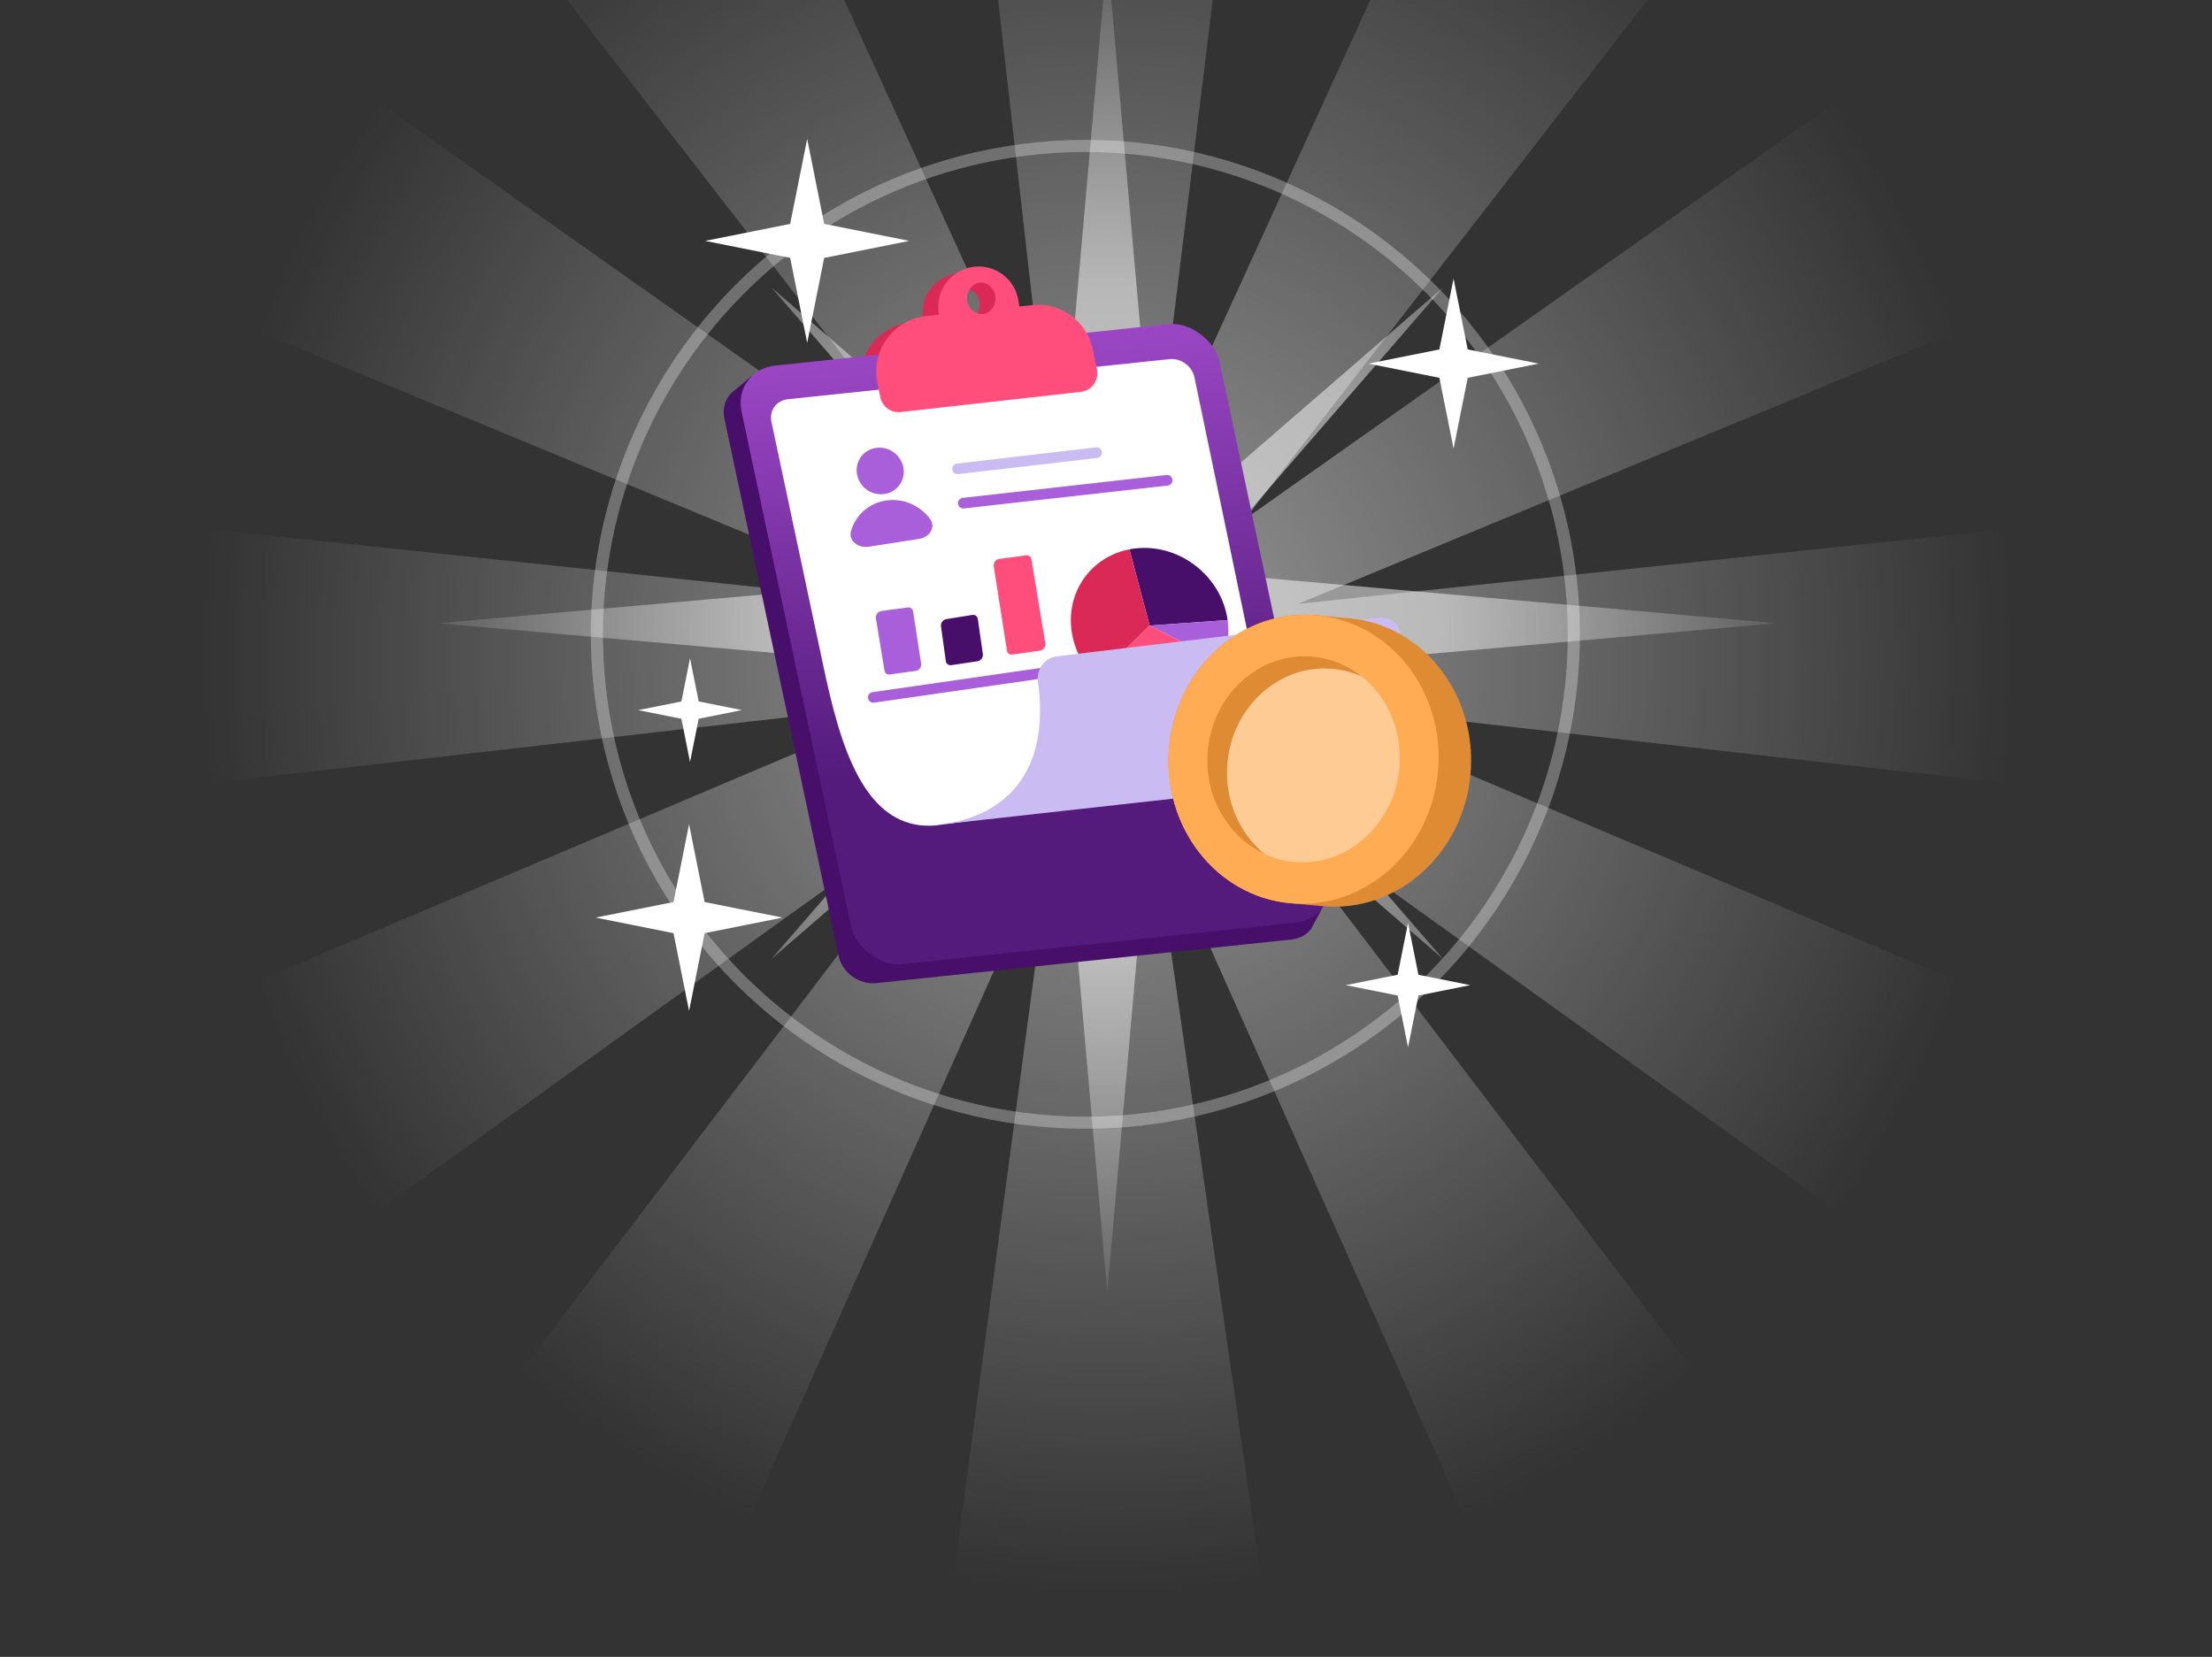 <svg width="291" height="218" viewBox="0 0 291 218" fill="none" xmlns="http://www.w3.org/2000/svg">
<rect x="0" y="0" width="291" height="218" fill="#333333" stroke="none"/>
<path d="M138.392 110.631L125.236 209.037H166.096L151.497 107.402L200.611 217.399L235.997 197.733L164.524 103.891L261.264 173.409L281.694 139.345L171.057 92.478L290.942 106.118V66.784L170.787 79.448L281.693 33.557L261.264 -0.506L163.784 68.296L235.996 -24.83L200.611 -44.497L151.927 62.007L166.096 -53.4H125.236L138.016 58.969L90.72 -44.497L55.335 -24.83L127.548 68.296L30.068 -0.506L9.638 33.557L120.546 79.449L0.389 66.784L0.389 106.118L120.276 92.477L9.638 139.345L30.067 173.409L126.807 103.891L55.335 197.733L90.72 217.399L138.392 110.631Z" fill="url(#paint0_radial_1474_1665)"/>
<path opacity="0.5" d="M145.664 -6.042L152.403 70.247L189.859 37.805L157.417 75.261L233.706 82L157.417 88.738L189.859 126.195L152.403 93.753L145.664 170.041L138.926 93.753L101.47 126.195L133.911 88.738L57.623 82L133.911 75.261L101.47 37.805L138.926 70.247L145.664 -6.042Z" fill="url(#paint1_radial_1474_1665)"/>
<circle opacity="0.3" cx="142.786" cy="83.461" r="64.258" stroke="white" stroke-width="1.596"/>
<path fill-rule="evenodd" clip-rule="evenodd" d="M121.444 42.189L121.452 42.236L119.781 42.408C115.469 42.853 112.48 46.916 113.339 51.164L113.729 53.095C113.981 54.338 115.141 55.183 116.401 55.042L140.103 52.385C141.536 52.224 142.519 50.869 142.228 49.459L141.676 46.786C140.914 43.096 137.482 40.583 133.734 40.969L132.016 41.146L131.889 40.352C131.437 37.553 128.864 35.603 126.045 35.928C122.983 36.282 120.867 39.162 121.444 42.189ZM128.642 41.108C128.811 40.776 128.898 40.389 128.876 39.981C128.813 38.841 127.926 37.964 126.894 38.021C125.864 38.078 125.077 39.048 125.142 40.188C125.204 41.327 126.091 42.205 127.123 42.148C127.783 42.111 128.343 41.699 128.642 41.108Z" fill="#DB2957"/>
<path d="M95.296 55.059C95.056 53.926 95.313 52.852 95.923 52.039C95.997 51.941 96.076 51.847 96.159 51.757L98.929 49.449L99.63 50.483L153.181 44.855C155.444 44.617 157.662 46.228 158.135 48.454L173.162 119.15C173.205 119.351 173.232 119.549 173.244 119.745L173.899 119.589L172.455 122.273C171.866 123.001 170.983 123.499 169.921 123.611L115.277 129.354C113.014 129.592 110.796 127.981 110.323 125.755L95.296 55.059Z" fill="#470F69"/>
<rect width="63.185" height="80.516" rx="5.583" transform="matrix(0.995 -0.105 0.208 0.978 96.393 48.692)" fill="url(#paint2_linear_1474_1665)"/>
<path d="M153.843 47.252L103.64 52.528C102.136 52.686 101.171 54.014 101.486 55.494L108.33 87.696C110.486 97.806 113.601 109.422 123.108 108.601L165.52 102.821C166.978 102.623 167.894 101.321 167.594 99.877L157.139 49.656C156.83 48.171 155.352 47.093 153.843 47.252Z" fill="white"/>
<path d="M161.5 81.587C160.71 75.961 155.474 71.721 149.806 72.117C149.388 72.147 148.98 72.2 148.583 72.276L151.238 82.305L161.5 81.587Z" fill="#470F69"/>
<path d="M161.501 81.588L151.238 82.305L160.684 87.133C161.464 85.49 161.782 83.586 161.501 81.588Z" fill="#A95FD9"/>
<path d="M144.158 89.269C146.364 91.445 149.447 92.718 152.67 92.493C156.325 92.237 159.267 90.116 160.684 87.133L151.238 82.305L144.158 89.269Z" fill="#FF4E7C"/>
<path d="M151.237 82.305L144.157 89.269C142.484 87.619 141.315 85.45 140.974 83.022C140.702 81.085 140.992 79.235 141.722 77.626C142.954 74.909 145.44 72.88 148.582 72.276L151.237 82.305Z" fill="#DB2957"/>
<path d="M115.231 81.353C115.158 80.911 115.498 80.453 115.943 80.393L119.422 79.928C119.774 79.881 120.073 80.105 120.128 80.457L121.186 87.316C121.254 87.755 120.917 88.207 120.476 88.269L117.065 88.742C116.714 88.79 116.414 88.57 116.357 88.221L115.231 81.353Z" fill="#A95FD9"/>
<path d="M123.792 82.401C123.732 81.971 124.057 81.532 124.487 81.462L127.908 80.909C128.271 80.85 128.582 81.078 128.635 81.441L129.302 86.059C129.365 86.494 129.034 86.939 128.599 87.004L125.146 87.518C124.785 87.572 124.478 87.342 124.428 86.981L123.792 82.401Z" fill="#470F69"/>
<path d="M130.733 74.496C130.664 74.054 131.004 73.6 131.447 73.541L134.986 73.071C135.335 73.025 135.632 73.244 135.69 73.591L137.522 84.647C137.595 85.088 137.259 85.545 136.816 85.607L133.179 86.122C132.825 86.172 132.523 85.949 132.468 85.596L130.733 74.496Z" fill="#FF4E7C"/>
<path d="M114.887 91.762L139.867 88.162" stroke="#A95FD9" stroke-width="1.396" stroke-linecap="round" stroke-linejoin="round"/>
<circle cx="3.084" cy="3.084" r="3.084" transform="matrix(0.988 -0.153 0.187 0.982 112.174 59.41)" fill="#A95FD9"/>
<path d="M122.348 68.266C123.168 69.368 122.277 70.691 120.938 70.899L114.258 71.937C112.92 72.145 111.588 71.168 111.952 69.883C112.532 67.829 114.256 66.211 116.539 65.858C118.819 65.506 121.04 66.51 122.348 68.266Z" fill="#A95FD9"/>
<path d="M123.895 108.468C123.429 108.533 122.949 108.587 122.455 108.628L123.895 108.468C134.38 106.988 137.904 99.303 136.545 89.735C136.315 88.117 137.393 86.552 139.016 86.357L181.412 81.262C182.652 81.113 183.851 81.817 184.134 83.033C185.624 89.435 184.533 100.92 170.987 103.23L123.895 108.468Z" fill="#CABCF2"/>
<path d="M125.975 61.688L144.271 59.558" stroke="#CABCF2" stroke-width="1.396" stroke-linecap="round" stroke-linejoin="round"/>
<path d="M126.729 66.2L153.547 63.192" stroke="#A95FD9" stroke-width="1.396" stroke-linecap="round" stroke-linejoin="round"/>
<path fill-rule="evenodd" clip-rule="evenodd" d="M123.528 41.364L123.536 41.41L121.865 41.582C117.553 42.027 114.564 46.09 115.423 50.338L115.813 52.27C116.065 53.513 117.225 54.358 118.485 54.216L142.187 51.559C143.62 51.399 144.603 50.043 144.312 48.633L143.76 45.96C142.998 42.27 139.566 39.757 135.818 40.144L134.1 40.321L133.973 39.526C133.521 36.727 130.948 34.778 128.129 35.103C125.067 35.456 122.951 38.336 123.528 41.364ZM130.726 40.282C130.895 39.951 130.982 39.564 130.96 39.155C130.897 38.016 130.01 37.138 128.978 37.195C127.948 37.252 127.161 38.222 127.226 39.362C127.288 40.501 128.175 41.379 129.207 41.322C129.867 41.285 130.427 40.873 130.726 40.282Z" fill="#FF4E7C"/>
<path d="M193.449 101.93C192.478 112.39 183.775 120.134 174.01 119.228L169.726 118.83C159.961 117.924 152.833 108.709 153.804 98.25C154.775 87.79 163.478 80.045 173.243 80.952L177.526 81.35C187.291 82.256 194.42 91.471 193.449 101.93Z" fill="#DE8B34"/>
<ellipse cx="17.756" cy="19.02" rx="17.756" ry="19.02" transform="matrix(-0.996 -0.092 -0.092 0.996 190.924 82.594)" fill="#FFAC55"/>
<ellipse cx="12.66" cy="13.561" rx="12.66" ry="13.561" transform="matrix(-0.996 -0.092 -0.092 0.996 185.344 87.558)" fill="#FFCB94"/>
<path d="M166.367 112.362C161.491 110.126 158.323 104.71 158.879 98.721C159.572 91.263 165.777 85.742 172.739 86.388C175.18 86.615 177.389 87.57 179.2 89.035C178.005 88.487 176.707 88.13 175.336 88.003C168.374 87.356 162.169 92.878 161.476 100.336C161.027 105.179 163.012 109.647 166.367 112.362Z" fill="#DE8B34"/>
<path d="M106.189 18.276L108.426 29.458L119.608 31.695L108.426 33.931L106.189 45.113L103.953 33.931L92.771 31.695L103.953 29.458L106.189 18.276Z" fill="white"/>
<path d="M191.223 36.662L193.086 45.981L202.405 47.844L193.086 49.708L191.223 59.026L189.359 49.708L180.041 47.844L189.359 45.981L191.223 36.662Z" fill="white"/>
<path d="M185.234 121.429L186.6 128.255L193.425 129.62L186.6 130.985L185.234 137.811L183.869 130.985L177.043 129.62L183.869 128.255L185.234 121.429Z" fill="white"/>
<path d="M90.777 86.607L91.915 92.295L97.603 93.433L91.915 94.57L90.777 100.259L89.64 94.57L83.951 93.433L89.64 92.295L90.777 86.607Z" fill="white"/>
<path d="M90.65 108.444L92.698 118.683L102.937 120.73L92.698 122.778L90.65 133.017L88.603 122.778L78.364 120.73L88.603 118.683L90.65 108.444Z" fill="white"/>
<defs>
<radialGradient id="paint0_radial_1474_1665" cx="0" cy="0" r="1" gradientUnits="userSpaceOnUse" gradientTransform="translate(145.665 86.451) rotate(-180) scale(119.296 123.923)">
<stop stop-color="white" stop-opacity="0.5"/>
<stop offset="1" stop-color="white" stop-opacity="0"/>
</radialGradient>
<radialGradient id="paint1_radial_1474_1665" cx="0" cy="0" r="1" gradientUnits="userSpaceOnUse" gradientTransform="translate(145.664 82) scale(88.041)">
<stop offset="0.5" stop-color="white"/>
<stop offset="1" stop-color="white" stop-opacity="0.2"/>
</radialGradient>
<linearGradient id="paint2_linear_1474_1665" x1="91.219" y1="-3.754" x2="90.615" y2="55.923" gradientUnits="userSpaceOnUse">
<stop stop-color="#A04ACA"/>
<stop offset="1" stop-color="#541B7C"/>
</linearGradient>
</defs>
</svg>
